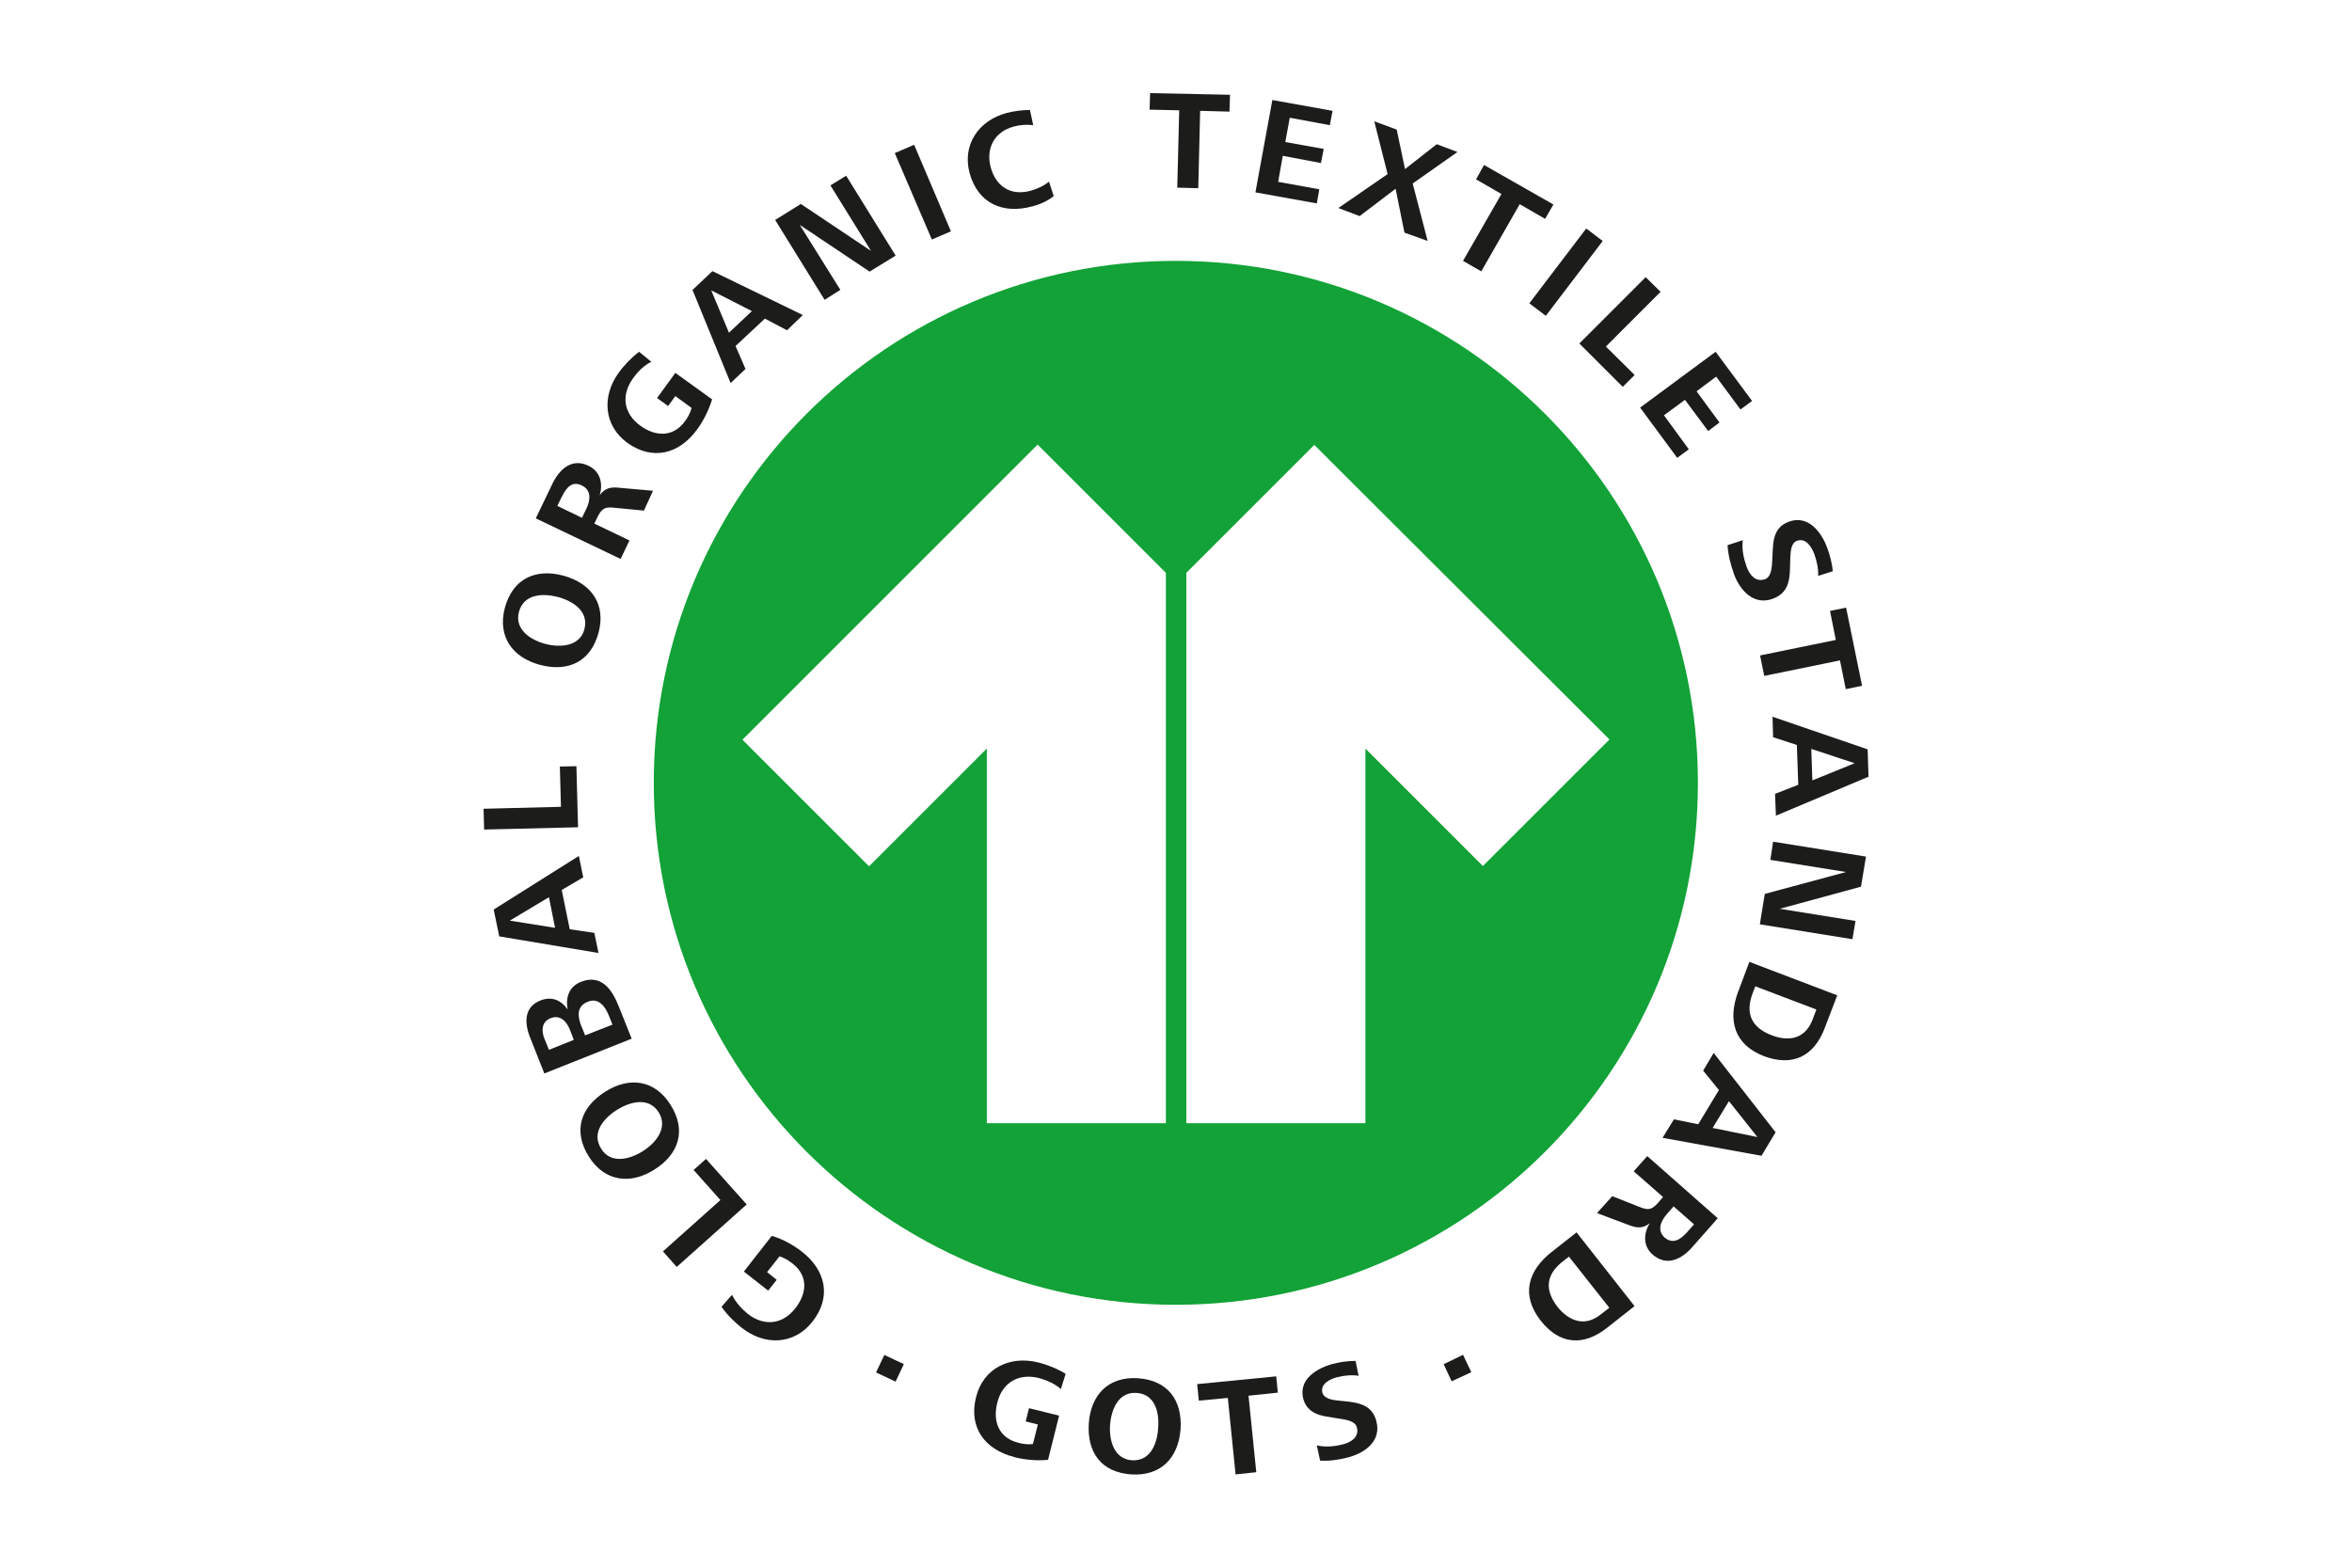 <svg id="a" xmlns="http://www.w3.org/2000/svg" viewBox="0 0 300 200"><defs><style>.b{fill:#12a237;}.c{fill:#1c1c1b;}</style></defs><path class="c" d="M102.29,159.69c3.03,2.36,3.81,5.78,1.34,8.92-2.36,3-6.1,3.07-8.99,.81-.95-.74-1.94-1.73-2.61-2.71l1.34-1.52c.46,.95,1.2,1.76,2.01,2.43,2.08,1.62,4.44,1.37,6.06-.71,1.48-1.87,1.69-4.12-.35-5.71-.49-.39-1.02-.71-1.66-.92l-1.59,2.01,1.23,.99-1.09,1.37-3.1-2.43,3.56-4.55c1.45,.42,2.68,1.13,3.84,2.01"/><polygon class="c" points="95.24 153.66 86.32 161.63 84.56 159.65 91.89 153.1 88.47 149.26 90.05 147.85 95.24 153.66"/><path class="c" d="M85.54,140.97c2.04,3.24,1.06,6.27-2.08,8.25-3.07,1.94-6.35,1.52-8.35-1.66-2.04-3.24-1.09-6.27,2.08-8.28,3.1-1.97,6.35-1.52,8.35,1.69m-8.85,5.6c1.23,1.97,3.67,1.34,5.32,.28,1.62-1.02,3.24-2.96,2.01-4.94-1.27-2.01-3.63-1.37-5.32-.32-1.73,1.09-3.31,2.96-2.01,4.97"/><path class="c" d="M78.95,128.46l1.62,4.05-11.14,4.44-1.8-4.55c-.74-1.83-.85-3.91,1.3-4.76,1.41-.56,2.64-.07,3.49,1.16-.32-1.48,.14-2.93,1.66-3.53,2.61-1.06,4.02,.99,4.86,3.17m-9.48,4.12l.56,1.37,3.17-1.27-.46-1.2c-.42-1.09-1.23-2.08-2.54-1.55-1.16,.49-1.13,1.66-.74,2.64m4.76-1.52l.42,1.06,3.49-1.37-.46-1.16c-.46-1.13-1.3-2.33-2.68-1.76-1.55,.6-1.27,2.04-.78,3.24"/><path class="c" d="M74.4,111.92l-2.75,1.62,1.02,5.01,3.14,.46,.53,2.57-12.66-2.12-.71-3.42,10.86-6.84,.56,2.71Zm-9.38,5.53l5.78,.92-.78-3.91-5.01,3Z"/><polygon class="c" points="73.73 105.54 61.75 105.83 61.68 103.18 71.55 102.93 71.41 97.79 73.52 97.75 73.73 105.54"/><path class="c" d="M76.34,80.73c-.99,3.7-3.88,5.04-7.47,4.09-3.53-.95-5.43-3.63-4.48-7.26,.99-3.7,3.88-5.08,7.47-4.12,3.6,.99,5.46,3.67,4.48,7.3m-10.15-2.68c-.6,2.26,1.52,3.6,3.38,4.09,1.87,.49,4.37,.35,4.97-1.87,.6-2.29-1.45-3.6-3.38-4.12-1.9-.49-4.34-.42-4.97,1.9"/><path class="c" d="M82.12,65.14l-3.63-.35c-1.23-.14-1.66-.04-2.26,1.13l-.42,.88,4.48,2.15-1.13,2.36-10.82-5.18,2.12-4.41c.88-1.83,2.47-3.35,4.62-2.29,1.48,.71,1.87,2.26,1.41,3.74,.67-.88,1.34-1.06,2.43-.95l4.37,.39-1.16,2.54Zm-10.47-1.76l-.56,1.16,3.14,1.52,.53-1.09c.53-1.09,.74-2.4-.53-3.03-1.27-.63-2.01,.28-2.57,1.45"/><path class="c" d="M88.89,54.82c-2.26,3.1-5.64,3.98-8.85,1.69-3.07-2.22-3.28-5.99-1.13-8.95,.71-.99,1.66-1.97,2.61-2.68l1.55,1.27c-.95,.49-1.73,1.27-2.33,2.12-1.55,2.15-1.2,4.48,.92,6.03,1.94,1.41,4.19,1.52,5.71-.56,.39-.53,.67-1.06,.85-1.69l-2.08-1.52-.92,1.27-1.41-1.02,2.33-3.21,4.69,3.38c-.46,1.45-1.09,2.71-1.94,3.88"/><path class="c" d="M100.38,42.13l-2.82-1.48-3.74,3.49,1.27,2.93-1.9,1.8-4.86-11.88,2.54-2.4,11.53,5.6-2.01,1.94Zm-9.66-5.08l2.26,5.39,2.93-2.75-5.18-2.64Z"/><polygon class="c" points="110.92 34.65 102.01 28.69 107.19 36.98 105.18 38.25 98.87 28.06 102.15 26.02 111.1 32.01 105.92 23.65 107.93 22.42 114.24 32.61 110.92 34.65"/><polygon class="c" points="118.86 30.56 114.13 19.53 116.6 18.47 121.29 29.51 118.86 30.56"/><path class="c" d="M131.65,26.33c-3.74,1.02-6.91-.39-7.97-4.23-.99-3.63,1.16-6.73,4.69-7.68,.92-.25,2.08-.39,3-.39l.42,1.94c-.78-.11-1.73-.04-2.5,.18-2.47,.67-3.56,2.78-2.93,5.18,.67,2.47,2.57,3.7,5.11,3,.85-.25,1.66-.6,2.33-1.16l.6,1.83c-.71,.63-1.8,1.09-2.75,1.34"/><polygon class="c" points="153.08 14.14 152.84 24.01 150.16 23.94 150.41 14.07 146.63 13.99 146.7 11.88 156.89 12.09 156.82 14.24 153.08 14.14"/><polygon class="c" points="160.13 24.54 162.29 12.76 169.97 14.14 169.62 15.97 164.51 15.02 163.94 18.12 168.84 19 168.49 20.8 163.62 19.88 163.03 23.2 168.28 24.15 167.96 25.95 160.13 24.54"/><polygon class="c" points="179.14 29.68 178.01 24.08 173.42 27.57 170.71 26.54 176.99 22.21 175.29 15.48 178.15 16.53 179.21 21.57 183.26 18.4 185.9 19.39 180.19 23.41 182.1 30.74 179.14 29.68"/><polygon class="c" points="193.84 26.05 188.94 34.62 186.61 33.28 191.51 24.75 188.27 22.88 189.29 21.05 198.14 26.09 197.08 27.92 193.84 26.05"/><rect class="c" x="193.76" y="33.4" width="11.99" height="2.64" transform="translate(51.2 172.71) rotate(-52.75)"/><polygon class="c" points="201.45 43.82 209.91 35.36 211.81 37.23 204.83 44.21 208.5 47.84 206.98 49.35 201.45 43.82"/><polygon class="c" points="209.2 52 218.83 44.88 223.48 51.15 222 52.24 218.9 48.05 216.4 49.92 219.32 53.9 217.88 54.99 214.92 51.01 212.24 52.98 215.41 57.32 213.93 58.41 209.2 52"/><path class="c" d="M221.16,73.18c-.42-1.16-.74-2.4-.81-3.63l1.94-.63c-.14,1.16,.11,2.29,.49,3.38,.39,1.06,1.16,2.01,2.36,1.59,.85-.32,.88-1.69,.92-2.61l.07-1.34c.07-1.55,.49-2.82,2.04-3.38,2.43-.92,4.16,1.3,4.9,3.35,.35,.95,.6,1.94,.71,2.96l-1.87,.6c.04-.92-.18-1.9-.49-2.78-.35-.92-1.09-2.12-2.22-1.69-.78,.28-.81,1.41-.85,2.26l-.04,1.37c-.04,1.69-.39,3.07-2.15,3.74-2.4,.92-4.19-.95-5.01-3.17"/><polygon class="c" points="234.69 84.25 225.03 86.23 224.5 83.62 234.16 81.64 233.42 77.94 235.47 77.52 237.51 87.49 235.43 87.92 234.69 84.25"/><path class="c" d="M226.41,101.28l2.96-1.16-.18-5.08-3.03-.99-.07-2.61,12.13,4.16,.11,3.49-11.81,4.97-.11-2.78Zm10.15-3.91l-5.53-1.83,.14,4.02,5.39-2.19Z"/><polygon class="c" points="225.1 114.04 235.47 111.25 225.81 109.7 226.16 107.38 238.01 109.28 237.37 113.12 227.01 115.94 236.67 117.49 236.28 119.82 224.47 117.92 225.1 114.04"/><path class="c" d="M221.72,126.48l1.41-3.77,11.21,4.27-1.59,4.16c-1.37,3.63-4.09,4.97-7.76,3.6-3.81-1.48-4.65-4.58-3.28-8.25m9.48,3.6l.49-1.3-7.79-2.96-.35,.92c-.95,2.54-.14,4.34,2.43,5.32,2.26,.88,4.3,.42,5.22-1.97"/><path class="c" d="M213.51,142.8l3.1,.63,2.64-4.37-2.01-2.47,1.34-2.26,7.9,10.12-1.8,3-12.62-2.29,1.45-2.36Zm10.65,2.26l-3.63-4.58-2.08,3.42,5.71,1.16Z"/><path class="c" d="M205.64,152.6l3.38,1.34c1.16,.46,1.59,.49,2.47-.49l.63-.74-3.74-3.28,1.73-1.94,8.99,7.93-3.24,3.67c-1.34,1.55-3.28,2.54-5.08,.95-1.23-1.09-1.16-2.68-.35-3.98-.88,.67-1.59,.63-2.61,.25l-4.12-1.55,1.94-2.15Zm9.59,4.55l.85-.95-2.61-2.29-.81,.92c-.81,.92-1.37,2.12-.32,3.07,1.09,.88,2.04,.21,2.89-.74"/><path class="c" d="M197.92,159.72l3.17-2.5,7.4,9.41-3.49,2.75c-3.03,2.4-6.06,2.19-8.5-.92-2.5-3.21-1.66-6.31,1.41-8.74m6.27,7.97l1.09-.85-5.15-6.52-.78,.6c-2.15,1.69-2.36,3.63-.67,5.82,1.52,1.87,3.53,2.54,5.5,.95"/><g><path class="c" d="M129.36,185.88c-3.74-.95-5.85-3.77-4.86-7.65,.92-3.7,4.34-5.32,7.93-4.41,1.16,.28,2.47,.81,3.49,1.45l-.6,1.94c-.81-.71-1.83-1.13-2.82-1.41-2.57-.63-4.65,.56-5.29,3.14-.6,2.33,.14,4.48,2.64,5.11,.63,.18,1.23,.25,1.9,.18l.63-2.5-1.55-.39,.42-1.69,3.84,.95-1.41,5.64c-1.48,.14-2.93,0-4.34-.35"/><path class="c" d="M144.31,188.1c-3.81-.25-5.68-2.78-5.43-6.52,.25-3.63,2.5-5.99,6.24-5.75,3.81,.25,5.71,2.78,5.46,6.52-.28,3.67-2.54,5.99-6.27,5.75m.63-10.4c-2.33-.14-3.21,2.19-3.35,4.09-.14,1.94,.49,4.34,2.78,4.51,2.36,.14,3.24-2.12,3.35-4.09,.18-2.01-.39-4.37-2.78-4.51"/></g><polygon class="c" points="159.25 178.06 160.24 187.82 157.6 188.1 156.61 178.34 152.91 178.69 152.7 176.58 162.78 175.59 162.99 177.67 159.25 178.06"/><path class="c" d="M171.98,185.92c-1.16,.32-2.4,.49-3.6,.42l-.42-1.94c1.13,.25,2.26,.14,3.35-.14,1.06-.28,2.08-.95,1.76-2.15-.21-.88-1.55-1.02-2.47-1.16l-1.27-.21c-1.48-.21-2.68-.78-3.1-2.29-.63-2.47,1.69-3.88,3.74-4.44,.95-.25,1.94-.39,2.93-.39l.39,1.9c-.88-.14-1.87-.04-2.75,.18-.92,.25-2.15,.85-1.87,1.97,.21,.78,1.3,.95,2.12,1.02l1.34,.14c1.66,.21,2.96,.71,3.42,2.47,.67,2.47-1.34,4.02-3.56,4.62"/><rect class="c" x="112.28" y="173.18" width="2.47" height="2.75" transform="translate(-92.81 202.59) rotate(-64.7)"/><polygon class="c" points="185.16 176.22 184.14 174.04 186.61 172.84 187.67 175.06 185.16 176.22"/><path class="b" d="M149.98,33.28c-36.8,0-66.59,29.82-66.59,66.59s29.82,66.59,66.59,66.59,66.59-29.82,66.59-66.59-29.82-66.59-66.59-66.59Zm-1.27,110.02h-22.84v-47.8l-15.02,15.02-16.15-16.15,37.65-37.65,16.36,16.36v70.22Zm40.43-32.82l-14.98-14.98v47.8h-22.84V73.08l16.32-16.32,37.65,37.58-16.15,16.15Z"/></svg>